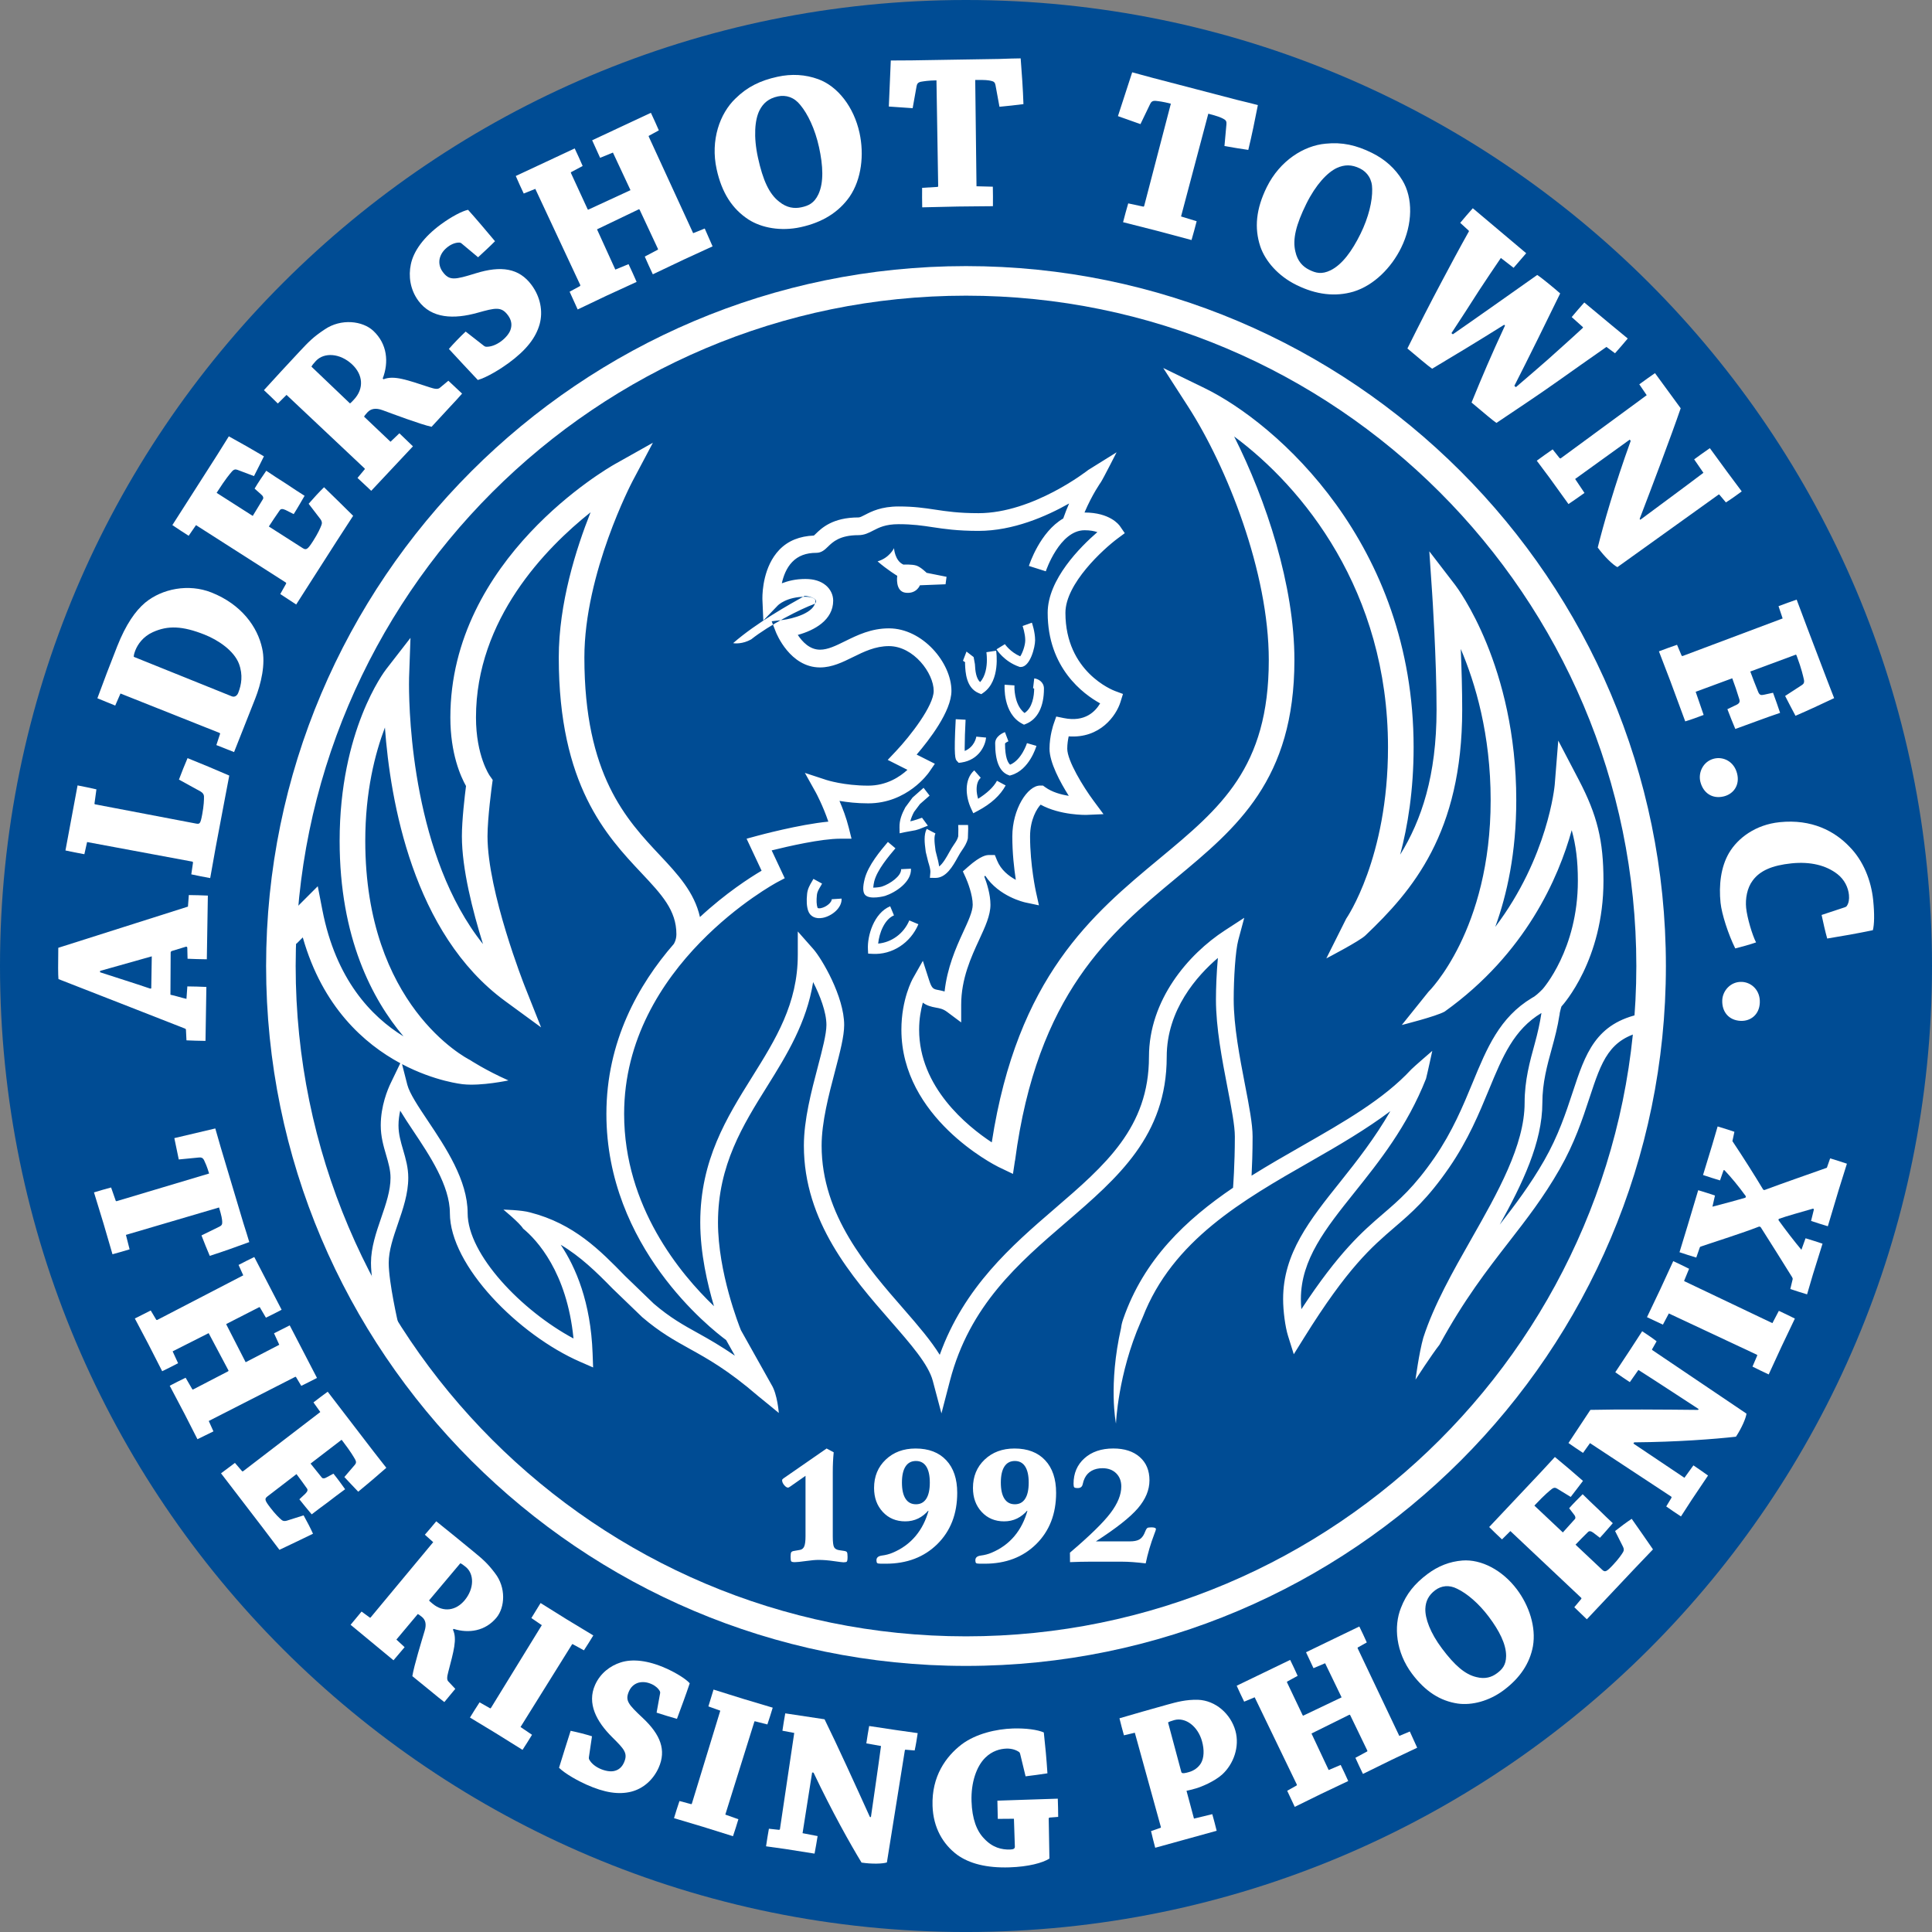 <?xml version="1.0" encoding="utf-8"?>
<!-- Generator: Adobe Illustrator 13.0.0, SVG Export Plug-In . SVG Version: 6.00 Build 14948)  -->
<!DOCTYPE svg PUBLIC "-//W3C//DTD SVG 1.1 Tiny//EN" "http://www.w3.org/Graphics/SVG/1.1/DTD/svg11-tiny.dtd">
<svg version="1.1" baseProfile="tiny" id="Ebene_1" xmlns="http://www.w3.org/2000/svg" xmlns:xlink="http://www.w3.org/1999/xlink"
	 x="0px" y="0px" width="380.3px" height="380.303px" viewBox="0 0 380.3 380.303" xml:space="preserve">
<rect x="0" y="0" width="380.3" height="380.303" fill="#808080" stroke="none"/>
<g>
	<path fill-rule="evenodd" fill="#004C94" d="M380.3,190.15c0,105.019-85.133,190.153-190.15,190.153S0,295.169,0,190.15
		C0,85.134,85.133,0,190.15,0S380.3,85.135,380.3,190.15L380.3,190.15L380.3,190.15z"/>
	<path fill-rule="evenodd" fill="#FFFFFF" d="M190.15,52.38c-75.967,0-137.77,61.803-137.77,137.77
		c0,75.969,61.803,137.772,137.77,137.772s137.77-61.803,137.77-137.772C327.92,114.183,266.117,52.38,190.15,52.38L190.15,52.38
		L190.15,52.38z M190.15,322.103c-72.757,0-131.95-59.192-131.95-131.953c0-72.757,59.193-131.95,131.95-131.95
		c72.758,0,131.95,59.193,131.95,131.95C322.1,262.91,262.908,322.103,190.15,322.103L190.15,322.103L190.15,322.103z"/>
	<path fill-rule="evenodd" fill="#FFFFFF" d="M22.783,236.364c0.023,0.079,0.113,0.094,0.19,0.073l18.189-5.438
		c-0.443-1.484-0.759-2.11-1-2.638c-0.28-0.513-0.588-0.545-0.963-0.52l-4.009,0.391c-0.279-1.36-0.617-2.917-0.873-4.202
		c2.701-0.635,5.401-1.277,8.063-1.902c0.246,0.823,0.661,2.354,1.069,3.723c0.305,1.015,1.856,6.205,2.288,7.649
		c0.362,1.208,1.867,6.244,2.183,7.296c0.494,1.514,0.914,2.918,1.147,3.699c-2.568,0.941-5.176,1.887-7.779,2.709
		c-0.53-1.201-1.103-2.689-1.628-4.02l3.561-1.746c0.406-0.205,0.555-0.423,0.52-0.963c-0.035-0.542-0.097-1.035-0.622-2.793
		l-18.331,5.396l0.724,2.845c-1.093,0.33-2.226,0.667-3.369,0.968c-0.491-1.642-1.164-4.032-1.77-6.063
		c-0.561-1.871-1.288-4.164-1.872-6.116c1.131-0.34,2.263-0.677,3.368-0.965L22.783,236.364L22.783,236.364z"/>
	<path fill-rule="evenodd" fill="#FFFFFF" d="M30.737,259.75c0.037,0.072,0.146,0.106,0.22,0.068l16.925-8.779l-0.923-2.046
		c0.976-0.504,2.097-1.088,3.093-1.557c0.75,1.445,1.857,3.581,2.701,5.209c0.9,1.734,1.933,3.725,2.683,5.172
		c-0.977,0.504-2.098,1.088-3.093,1.558l-1.196-2.042c-0.019-0.039-0.074-0.054-0.219,0.022l-6.311,3.228
		c-0.073,0.035-0.091,0.091-0.071,0.125l3.809,7.435l6.618-3.434l-1.036-2.261c0.977-0.508,2.117-1.053,3.093-1.557
		c0.788,1.519,1.876,3.613,2.832,5.46c0.808,1.553,1.801,3.47,2.533,4.883c-0.94,0.485-2.133,1.105-3.094,1.558l-1.026-1.717
		c-0.038-0.072-0.093-0.091-0.202-0.033L41.09,279.71l0.924,2.046c-0.996,0.472-2.116,1.056-3.148,1.542
		c-0.731-1.409-1.746-3.454-2.534-4.974c-0.974-1.88-2.08-3.922-2.924-5.551c1.013-0.523,2.133-1.106,3.129-1.576l1.309,2.258
		c0.037,0.072,0.092,0.09,0.201,0.034l6.835-3.547c0.072-0.037,0.125-0.109,0.088-0.183l-3.899-7.339l-7.089,3.584l1.073,2.334
		c-1.013,0.527-2.098,1.09-3.13,1.577c-0.75-1.447-1.782-3.526-2.702-5.297c-0.826-1.592-1.893-3.562-2.681-5.081
		c1.013-0.527,2.116-1.054,3.128-1.577L30.737,259.75L30.737,259.75z"/>
	<path fill-rule="evenodd" fill="#FFFFFF" d="M47.629,289.57c0.049,0.063,0.164,0.079,0.228,0.031l15.193-11.656l-1.348-1.891
		c0.937-0.721,1.907-1.464,2.804-2.104c0.918,1.197,2.208,2.88,3.274,4.27c0.769,1,5.207,6.786,5.777,7.529
		c1.018,1.327,1.918,2.435,2.488,3.175c-1.809,1.597-3.673,3.18-5.531,4.706c-0.815-0.862-1.813-1.894-2.728-2.886l2.061-2.403
		c0.24-0.288,0.335-0.563,0.053-1.068c-0.282-0.5-0.873-1.538-2.41-3.542c-0.049-0.064-0.173-0.229-0.249-0.322l-6.108,4.686
		c0.801,0.979,1.496,1.885,2.223,2.764c0.148,0.192,0.524,0.212,0.936-0.054l1.345-0.723c0.826,1.011,1.612,2.103,2.299,3.063
		c-1.06,0.763-2.223,1.652-3.386,2.548c-1.189,0.859-2.353,1.754-3.194,2.397c-0.75-0.913-1.633-1.928-2.427-2.963l1.193-1.122
		c0.436-0.438,0.505-0.75,0.283-1.038c-0.662-0.931-1.325-1.859-2.044-2.8l-5.721,4.394c-0.613,0.469-0.537,0.771,0.579,2.223
		c0.992,1.296,1.742,2.005,2.186,2.383c0.313,0.273,0.63,0.285,1.053,0.167l3.305-1.045c0.682,1.219,1.331,2.469,1.849,3.614
		c-2.173,1.05-4.377,2.126-6.607,3.168c-1.232-1.675-4.654-6.134-8.102-10.629c-1.14-1.485-2.38-3.104-3.396-4.429
		c0.873-0.668,1.867-1.381,2.74-2.051L47.629,289.57L47.629,289.57z"/>
	<path fill-rule="evenodd" fill="#FFFFFF" d="M83.631,302.097c0.786-0.884,1.512-1.763,2.24-2.641
		c2.192,1.761,4.854,3.91,7.302,5.938c1.821,1.503,2.763,2.282,4.25,4.254c2.238,2.855,1.97,6.76,0.307,8.768
		c-2.208,2.667-5.461,3.148-8.443,2.217l-0.13,0.155c0.867,1.83,0.14,4.24-0.921,8.336c-0.277,1.038-0.287,1.563,0.033,1.876
		l1.351,1.437c-0.701,0.848-1.429,1.727-2.156,2.603c-0.621-0.459-1.72-1.369-2.348-1.887c-0.69-0.572-3.384-2.751-3.949-3.217
		c0.327-2.059,1.833-6.946,2.426-8.939c0.397-1.31,0.144-2.156-0.548-2.727c-0.407-0.337-0.684-0.514-0.804-0.562l-4.213,5.027
		l1.617,1.497c-0.727,0.879-1.46,1.702-2.188,2.581c-1.224-1.014-2.918-2.417-4.488-3.713c-1.319-1.094-2.794-2.313-3.956-3.274
		c0.728-0.88,1.429-1.728,2.157-2.603l1.646,1.199c0.032,0.027,0.115-0.007,0.141-0.042l12.317-14.817L83.631,302.097
		L83.631,302.097z M84.448,315.04c0.101,0.136,0.321,0.318,0.728,0.655c2.103,1.74,4.585,1.361,6.299-0.708
		c1.896-2.293,1.886-5.157,0.222-6.532c-0.501-0.417-0.841-0.644-1.083-0.74L84.448,315.04L84.448,315.04z"/>
	<path fill-rule="evenodd" fill="#FFFFFF" d="M104.597,318.5c0.576-0.937,1.237-2.013,1.812-2.953
		c1.458,0.899,3.623,2.278,5.22,3.257c1.736,1.067,3.736,2.249,5.159,3.12c-0.576,0.94-1.237,2.017-1.848,2.931l-2.215-1.218
		c-0.07-0.042-0.112,0.027-0.177,0.131l-10.085,16.182l2.261,1.531c-0.597,0.974-1.236,2.016-1.869,2.967
		c-1.423-0.875-3.449-2.168-5.22-3.255c-1.562-0.963-3.563-2.142-5.124-3.104c0.597-0.969,1.237-2.011,1.89-2.996l2.057,1.166
		c0.069,0.043,0.146-0.004,0.189-0.073l10.001-16.279L104.597,318.5L104.597,318.5z"/>
	<path fill-rule="evenodd" fill="#FFFFFF" d="M115.917,345.924c-0.013,0.13-0.005,0.312,0.073,0.437
		c0.415,0.765,1.207,1.387,2.136,1.804c0.892,0.401,2.07,0.663,2.898,0.409c0.758-0.198,1.393-0.716,1.793-1.607
		c0.834-1.859,0.072-2.647-2.307-5.008c-3.12-3.096-5.002-6.666-3.367-10.311c1.034-2.304,2.98-3.751,5.012-4.402
		c2.303-0.755,5.417-0.429,8.948,1.159c2.118,0.948,3.956,2.129,4.665,2.939c-0.778,2.33-1.664,4.702-2.516,6.998
		c-1.235-0.331-2.677-0.8-4.008-1.219l0.697-3.839c0.012-0.129,0.009-0.22-0.032-0.329c-0.28-0.569-0.886-1.111-1.63-1.445
		c-0.891-0.4-1.698-0.49-2.493-0.313c-0.65,0.156-1.487,0.63-1.955,1.668c-0.833,1.861-0.22,2.58,2.704,5.319
		c3.454,3.247,4.676,6.297,3.108,9.792c-1.051,2.341-3.001,4.103-5.419,4.713c-2.455,0.595-5.188,0.216-8.831-1.417
		c-1.561-0.701-4.079-2.054-5.353-3.296c0.754-2.476,1.528-4.896,2.285-7.279c1.306,0.271,2.872,0.663,4.203,1.079L115.917,345.924
		L115.917,345.924z"/>
	<path fill-rule="evenodd" fill="#FFFFFF" d="M139.441,335.893c0.321-1.056,0.691-2.26,1.013-3.313
		c1.636,0.5,4.078,1.292,5.871,1.837c1.948,0.595,4.181,1.235,5.778,1.726c-0.321,1.052-0.69,2.257-1.051,3.299l-2.452-0.621
		c-0.078-0.023-0.101,0.053-0.137,0.171l-5.691,18.198l2.574,0.913c-0.334,1.092-0.691,2.263-1.063,3.339
		c-1.597-0.489-3.884-1.229-5.871-1.837c-1.754-0.535-3.987-1.177-5.739-1.714c0.333-1.089,0.69-2.258,1.075-3.375l2.283,0.612
		c0.078,0.023,0.141-0.042,0.165-0.122l5.587-18.27L139.441,335.893L139.441,335.893z"/>
	<path fill-rule="evenodd" fill="#FFFFFF" d="M153.339,360.19c0.127-0.02,0.174-0.058,0.186-0.135l2.815-18.939l-2.324-0.436
		c0.169-1.124,0.352-2.334,0.557-3.419c2.255,0.343,5.397,0.816,7.734,1.167c2.4,4.855,6.268,13.351,8.925,19.227l0.202,0.034
		c0.657-4.643,1.369-9.355,1.986-14l-2.888-0.517c0.164-1.087,0.358-2.38,0.557-3.418c1.571,0.236,3.464,0.524,5.237,0.788
		c1.41,0.213,3.108,0.43,4.317,0.611c-0.164,1.088-0.346,2.296-0.598,3.41l-1.79-0.145c-0.081-0.011-0.127,0.023-0.151,0.183
		l-3.525,22.007c-0.866,0.279-2.975,0.333-4.989,0.029c-2.18-3.583-5.851-10.112-9.444-17.698l-0.283-0.041
		c-0.66,4.1-1.243,7.968-1.885,11.951l2.963,0.57c-0.164,1.088-0.392,2.33-0.602,3.453c-1.693-0.258-3.821-0.619-5.755-0.91
		c-1.289-0.192-2.666-0.359-3.793-0.529c0.17-1.13,0.353-2.338,0.563-3.46L153.339,360.19L153.339,360.19z"/>
	<path fill-rule="evenodd" fill="#FFFFFF" d="M200.841,345.372c-0.048-0.205-0.092-0.365-0.219-0.481
		c-0.542-0.391-1.411-0.728-2.509-0.693c-1.264,0.041-2.8,0.458-4.143,1.765c-1.776,1.732-2.853,4.945-2.732,8.613
		c0.115,3.459,1.009,5.835,2.484,7.336c1.649,1.78,3.456,2.209,5.125,2.152c0.694-0.023,0.892-0.189,0.922-0.521l-0.184-5.536
		l-3.178,0.024c-0.036-1.1-0.042-2.487-0.078-3.585c1.793-0.062,4.357-0.143,6.515-0.216c1.711-0.057,3.827-0.125,5.375-0.175
		c0.036,1.1,0.079,2.44,0.077,3.585l-1.706,0.137c-0.082,0.041-0.161,0.087-0.159,0.166l0.139,7.905
		c-1.357,0.859-4.146,1.605-7.852,1.727c-4.56,0.148-7.932-0.758-10.312-2.473c-2.758-2.07-4.699-5.27-4.842-9.626
		c-0.191-5.819,2.615-9.703,5.716-12.091c2.824-2.13,6.828-3.033,10.086-3.145c2.564-0.083,4.9,0.246,6.1,0.78
		c0.29,2.638,0.542,5.319,0.713,8.045c-1.338,0.208-2.88,0.42-4.301,0.591L200.841,345.372L200.841,345.372z"/>
	<path fill-rule="evenodd" fill="#FFFFFF" d="M221.24,341.583c-0.294-1.062-0.629-2.282-0.883-3.35
		c2.815-0.822,6.261-1.816,9.519-2.716c1.769-0.486,3.574-0.986,5.958-0.926c3.462,0.14,6.433,2.784,7.354,6.122
		c0.856,3.104-0.354,6.525-2.615,8.587c-1.558,1.402-4.22,2.475-5.16,2.735c-0.512,0.14-1.572,0.433-1.857,0.47l1.469,5.472
		l3.604-0.871c0.283,1.021,0.609,2.197,0.863,3.269c-1.963,0.542-4.674,1.292-7.07,1.953c-1.688,0.469-3.495,0.965-5.026,1.389
		c-0.292-1.06-0.58-2.25-0.82-3.279l1.812-0.63c0.118-0.03,0.147-0.078,0.114-0.2l-5.119-18.532L221.24,341.583L221.24,341.583z
		 M232.537,348.815c0.107,0.394,0.813,0.196,1.48,0.012c0.983-0.268,1.866-0.896,2.389-1.758c0.597-1.053,0.679-2.596,0.2-4.323
		c-0.803-2.907-3.22-4.773-5.459-4.158c-0.589,0.163-1.087,0.347-1.224,0.467L232.537,348.815L232.537,348.815z"/>
	<path fill-rule="evenodd" fill="#FFFFFF" d="M255.19,351.483c0.074-0.034,0.112-0.145,0.076-0.215l-8.292-17.168l-2.07,0.861
		c-0.48-0.987-1.029-2.129-1.471-3.136c1.469-0.709,3.632-1.755,5.281-2.551c1.765-0.854,3.781-1.826,5.246-2.534
		c0.48,0.992,1.03,2.129,1.471,3.136l-2.075,1.137c-0.034,0.021-0.055,0.072,0.017,0.221l3.045,6.4
		c0.037,0.071,0.092,0.092,0.127,0.074l7.539-3.595l-3.244-6.714l-2.29,0.97c-0.479-0.99-0.991-2.145-1.469-3.134
		c1.54-0.746,3.669-1.774,5.539-2.679c1.578-0.763,3.522-1.701,4.952-2.391c0.461,0.955,1.046,2.163,1.47,3.137l-1.745,0.978
		c-0.074,0.034-0.092,0.092-0.04,0.201l8.185,17.222l2.07-0.869c0.442,1.013,0.991,2.149,1.45,3.191
		c-1.431,0.693-3.502,1.647-5.044,2.391c-1.907,0.924-3.98,1.97-5.629,2.768c-0.497-1.028-1.046-2.164-1.488-3.173l2.295-1.241
		c0.073-0.04,0.092-0.093,0.039-0.202l-3.349-6.934c-0.036-0.071-0.109-0.13-0.183-0.095l-7.447,3.69l3.382,7.187l2.364-1.003
		c0.496,1.026,1.029,2.126,1.486,3.17c-1.466,0.709-3.576,1.685-5.372,2.551c-1.613,0.781-3.615,1.794-5.155,2.534
		c-0.495-1.024-0.99-2.144-1.486-3.17L255.19,351.483L255.19,351.483z"/>
	<path fill-rule="evenodd" fill="#FFFFFF" d="M296.008,332.693c-2.868,2.153-6.281,3.036-9.076,2.638
		c-3.447-0.522-6.355-2.362-8.974-5.847c-3.204-4.271-3.646-9.337-2.198-12.975c1.067-2.784,2.721-4.789,5.229-6.673
		c2.086-1.564,4.365-2.462,6.868-2.66c3.706-0.287,7.879,1.881,10.741,5.692c2.372,3.16,3.809,7.381,3.149,11.187
		c-0.625,3.37-2.546,6.238-5.708,8.614L296.008,332.693L296.008,332.693z M294.679,329.363c1.01-0.758,1.767-1.584,1.79-3.384
		c0.016-2.354-1.379-5.028-3.408-7.73c-2.006-2.671-4.32-4.603-6.229-5.513c-1.573-0.808-3.113-0.617-4.318,0.285
		c-1.336,1.003-1.881,2.178-1.945,3.65c-0.064,1.886,0.955,4.734,3.279,7.828c2.493,3.324,4.539,5.103,6.767,5.621
		c1.71,0.446,3.021,0.022,4.03-0.735L294.679,329.363L294.679,329.363z"/>
	<path fill-rule="evenodd" fill="#FFFFFF" d="M311.252,314.744c0.056-0.06,0.051-0.174-0.007-0.229l-13.937-13.135l-1.651,1.639
		c-0.861-0.812-1.749-1.649-2.522-2.435c1.032-1.098,2.486-2.64,3.688-3.914c0.866-0.92,5.867-6.229,6.51-6.911
		c1.145-1.217,2.092-2.279,2.735-2.963c1.861,1.531,3.725,3.119,5.529,4.706c-0.72,0.944-1.58,2.096-2.414,3.157l-2.698-1.648
		c-0.322-0.193-0.612-0.242-1.063,0.116c-0.45,0.361-1.379,1.107-3.11,2.945c-0.058,0.06-0.197,0.208-0.28,0.299l5.603,5.278
		c0.838-0.947,1.62-1.777,2.372-2.634c0.167-0.179,0.127-0.554-0.2-0.915l-0.929-1.214c0.865-0.978,1.814-1.929,2.655-2.76
		c0.921,0.925,1.988,1.931,3.055,2.938c1.04,1.036,2.107,2.04,2.878,2.767c-0.78,0.886-1.642,1.92-2.537,2.872l-1.297-1
		c-0.501-0.361-0.817-0.379-1.069-0.115c-0.812,0.806-1.625,1.607-2.434,2.469l5.248,4.943c0.563,0.531,0.848,0.406,2.104-0.928
		c1.118-1.187,1.697-2.039,2.001-2.539c0.22-0.353,0.183-0.667-0.005-1.064l-1.56-3.096c1.096-0.869,2.225-1.709,3.271-2.401
		c1.384,1.977,2.8,3.981,4.187,6.013c-1.456,1.484-5.311,5.577-9.195,9.7c-1.283,1.362-2.682,2.845-3.826,4.062
		c-0.803-0.754-1.664-1.622-2.464-2.376L311.252,314.744L311.252,314.744z"/>
	<path fill-rule="evenodd" fill="#FFFFFF" d="M329.018,294.825c0.031-0.125,0.021-0.181-0.048-0.227l-15.991-10.53l-1.372,1.925
		c-0.95-0.629-1.971-1.304-2.866-1.944c1.26-1.901,3.012-4.554,4.315-6.524c5.413-0.132,14.747-0.065,21.197,0.004l0.113-0.17
		c-3.931-2.552-7.905-5.18-11.859-7.696l-1.685,2.399c-0.917-0.607-2.007-1.327-2.864-1.944c0.875-1.323,1.931-2.922,2.92-4.418
		c0.787-1.188,1.698-2.637,2.372-3.657c0.917,0.606,1.938,1.281,2.842,1.979l-0.886,1.563c-0.046,0.065-0.033,0.123,0.102,0.213
		l18.475,12.467c-0.11,0.901-0.949,2.839-2.074,4.54c-4.167,0.466-11.636,1.046-20.03,1.109l-0.157,0.238
		c3.444,2.328,6.704,4.481,10.047,6.741l1.766-2.444c0.917,0.605,1.948,1.338,2.877,2.001c-0.944,1.425-2.17,3.205-3.249,4.835
		c-0.719,1.087-1.449,2.265-2.078,3.216c-0.951-0.628-1.971-1.303-2.9-1.966L329.018,294.825L329.018,294.825z"/>
	<path fill-rule="evenodd" fill="#FFFFFF" d="M327.333,260.743c-0.997-0.467-2.142-1.001-3.135-1.467
		c0.725-1.549,1.85-3.858,2.646-5.555c0.864-1.846,1.814-3.964,2.522-5.479c0.994,0.469,2.138,1.004,3.118,1.507l-0.963,2.338
		c-0.033,0.076,0.041,0.11,0.149,0.163l17.214,8.2l1.271-2.421c1.033,0.483,2.138,1.004,3.153,1.523
		c-0.709,1.512-1.766,3.672-2.646,5.554c-0.778,1.661-1.728,3.777-2.505,5.44c-1.033-0.483-2.14-1.004-3.193-1.542l0.932-2.174
		c0.033-0.073-0.023-0.144-0.098-0.178l-17.3-8.11L327.333,260.743L327.333,260.743z"/>
	<path fill-rule="evenodd" fill="#FFFFFF" d="M352.866,251.831c0.036-0.118-0.01-0.258-0.089-0.41
		c-2.193-3.564-4.071-6.479-6.223-9.902l-0.272-0.084c-3.573,1.382-7.946,2.731-11.51,3.942c-0.051,0.027-0.152,0.084-0.189,0.198
		l-0.684,1.967c-1.091-0.334-2.298-0.702-3.3-1.05c0.439-1.444,1.069-3.509,1.604-5.263c0.723-2.375,1.47-4.959,2.077-6.945
		c1.051,0.319,2.26,0.685,3.3,1.046l-0.498,2.193c2.585-0.659,4.865-1.288,6.501-1.767l0.083-0.271
		c-1.469-2.027-2.839-3.679-4.192-5.111c-0.065-0.064-0.182-0.099-0.23,0.056l-0.67,1.926c-1.092-0.334-2.338-0.712-3.343-1.063
		c0.524-1.715,1.166-3.817,1.795-5.883c0.37-1.209,0.744-2.584,1.078-3.676c1.053,0.321,2.262,0.688,3.302,1.05l-0.392,1.838
		c2.079,3.107,4.375,6.744,6.072,9.564l0.234,0.066c3.51-1.314,8.747-3.126,12.286-4.387l0.646-1.849
		c1.054,0.32,2.221,0.678,3.3,1.049c-0.428,1.404-1.096,3.455-1.595,5.093c-0.713,2.341-1.505,5.081-2.16,7.221
		c-1.091-0.334-2.299-0.7-3.299-1.049l0.536-2.179c0.009-0.167-0.085-0.28-0.187-0.229c-2.431,0.709-5.027,1.407-6.702,2.006
		l-0.07,0.234c1.497,2.073,3.085,4.134,4.52,5.85l0.817-2.265c1.053,0.322,2.26,0.689,3.34,1.062
		c-0.511,1.678-1.229,3.887-1.881,6.026c-0.379,1.247-0.792,2.741-1.16,3.949c-1.091-0.333-2.222-0.678-3.3-1.049L352.866,251.831
		L352.866,251.831z"/>
	<path fill-rule="evenodd" fill="#FFFFFF" d="M36.604,202.729c0.002-0.139-0.086-0.229-0.219-0.273
		c-7.183-2.838-17.649-6.893-24.877-9.73c-0.077-0.807-0.088-2.859-0.034-6.159c7.536-2.421,18.256-5.773,25.524-8.109l0.17-2.273
		c1.204,0.019,2.499,0.04,3.748,0.104c-0.025,1.472-0.06,3.658-0.088,5.355c-0.037,2.32-0.083,5.129-0.116,7.183
		c-1.293-0.023-2.543-0.042-3.792-0.106l-0.053-2.188c-0.043-0.135-0.131-0.226-0.265-0.184c-0.672,0.212-2.108,0.636-2.78,0.849
		c-0.18,0.085-0.226,0.174-0.228,0.308l-0.045,8.299c0.979,0.194,2.22,0.614,3.154,0.813l0.174-2.452
		c1.204,0.019,2.498,0.038,3.746,0.104c-0.028,1.782-0.065,4.061-0.101,6.247c-0.025,1.516-0.049,3.03-0.071,4.373
		c-1.294-0.023-2.542-0.042-3.746-0.106L36.604,202.729L36.604,202.729z M19.696,191.384c3.285,1.079,6.793,2.163,9.81,3.194
		c0.178,0.049,0.268,0.004,0.27-0.083l0.101-6.247c-2.959,0.843-6.635,1.855-10.177,2.869L19.696,191.384L19.696,191.384z"/>
	<path fill-rule="evenodd" fill="#FFFFFF" d="M16.606,168.146c-1.229-0.228-2.544-0.474-3.722-0.738
		c0.336-1.798,0.776-4.168,1.16-6.229c0.367-1.974,0.825-4.431,1.224-6.578c1.141,0.211,2.536,0.516,3.712,0.779l-0.382,2.788
		c-0.009,0.044,0.02,0.141,0.107,0.156l19.769,3.768c0.833,0.156,0.964,0.18,1.332-1.794c0.327-1.754,0.363-2.929,0.346-3.566
		c-0.022-0.366-0.237-0.679-0.687-0.944l-4.241-2.332c0.541-1.444,1.134-2.921,1.694-4.223c2.745,1.099,5.482,2.245,8.211,3.433
		c-0.4,2.148-1.545,8.064-2.671,14.116c-0.375,2.02-0.747,4.265-1.082,6.063c-1.229-0.228-2.545-0.474-3.721-0.737l0.329-2.255
		c0.024-0.13-0.047-0.235-0.135-0.252l-20.705-3.851L16.606,168.146L16.606,168.146z"/>
	<path fill-rule="evenodd" fill="#FFFFFF" d="M43.318,144.456c0.033-0.083-0.034-0.157-0.117-0.191l-19.485-7.753l-1.035,2.372
		c-1.204-0.475-2.349-0.975-3.511-1.436c1.131-3.103,2.535-6.771,3.896-10.213c1.707-4.316,3.578-6.984,5.518-8.615
		c3.346-2.756,8.545-3.77,13.026-1.998c5.892,2.33,9.083,6.759,9.995,11.007c0.708,3.062-0.213,6.968-1.378,9.915
		c-0.542,1.37-1.362,3.444-1.92,4.854c-0.738,1.867-1.575,3.983-2.232,5.643c-1.12-0.443-2.365-0.937-3.485-1.378L43.318,144.456
		L43.318,144.456z M45.618,137.063c0.539,0.215,1.035-0.069,1.281-0.691c0.623-1.578,0.956-3.509,0.144-5.703
		c-0.988-2.597-4.095-4.689-6.792-5.755c-4.316-1.707-7.191-1.838-10.176-0.476c-1.928,0.87-2.974,2.423-3.417,3.543
		c-0.213,0.54-0.336,0.972-0.326,1.311L45.618,137.063L45.618,137.063z"/>
	<path fill-rule="evenodd" fill="#FFFFFF" d="M56.308,114.907c0.048-0.076,0.021-0.199-0.054-0.246l-17.671-11.293l-1.445,2.095
		c-1.09-0.697-2.218-1.418-3.209-2.104c0.89-1.392,2.139-3.346,3.173-4.962c0.744-1.167,5.044-7.896,5.598-8.761
		c0.985-1.542,1.789-2.881,2.341-3.747c2.315,1.267,4.643,2.597,6.909,3.938c-0.584,1.164-1.275,2.575-1.955,3.888l-3.242-1.224
		c-0.387-0.142-0.709-0.134-1.12,0.343c-0.413,0.478-1.259,1.473-2.75,3.805c-0.048,0.073-0.168,0.263-0.24,0.375l7.106,4.541
		c0.707-1.189,1.38-2.241,2.015-3.319c0.145-0.226,0.025-0.619-0.402-0.945l-1.247-1.114c0.731-1.228,1.561-2.444,2.296-3.511
		c1.177,0.808,2.532,1.673,3.886,2.537c1.329,0.904,2.684,1.768,3.66,2.393c-0.659,1.114-1.376,2.402-2.146,3.605l-1.601-0.811
		c-0.611-0.284-0.957-0.241-1.174,0.099c-0.71,1.029-1.42,2.057-2.118,3.147l6.655,4.253c0.715,0.456,0.996,0.265,2.077-1.427
		c0.961-1.504,1.412-2.54,1.635-3.137c0.165-0.425,0.06-0.758-0.221-1.148l-2.311-3.013c1.005-1.158,2.047-2.292,3.032-3.253
		c1.893,1.846,3.822,3.715,5.728,5.622c-1.263,1.892-4.579,7.081-7.919,12.308c-1.105,1.728-2.307,3.61-3.292,5.15
		c-1.015-0.648-2.12-1.406-3.135-2.056L56.308,114.907L56.308,114.907z"/>
	<path fill-rule="evenodd" fill="#FFFFFF" d="M54.689,79.428c-0.914-0.919-1.825-1.773-2.736-2.628
		c2.073-2.275,4.605-5.039,6.987-7.578c1.771-1.887,2.687-2.865,4.943-4.358c3.274-2.25,7.522-1.692,9.604,0.262
		c2.766,2.595,3.071,6.184,1.847,9.38l0.163,0.151c2.057-0.822,4.645,0.136,9.046,1.574c1.117,0.375,1.687,0.419,2.056,0.091
		l1.661-1.377c0.878,0.824,1.79,1.678,2.701,2.533c-0.547,0.648-1.616,1.789-2.226,2.438c-0.671,0.716-3.234,3.513-3.783,4.098
		c-2.226-0.496-7.466-2.474-9.606-3.258c-1.406-0.523-2.345-0.305-3.018,0.411c-0.396,0.424-0.609,0.714-0.667,0.843l5.209,4.946
		l1.746-1.666c0.911,0.855,1.76,1.711,2.671,2.568c-1.191,1.267-2.839,3.025-4.366,4.652c-1.281,1.366-2.717,2.897-3.846,4.1
		c-0.911-0.854-1.79-1.678-2.702-2.533l1.43-1.718c0.03-0.032-0.005-0.127-0.037-0.157L56.403,77.732L54.689,79.428L54.689,79.428z
		 M68.895,79.415c0.154-0.099,0.368-0.328,0.765-0.75c2.045-2.182,1.8-4.918-0.349-6.935c-2.375-2.228-5.506-2.412-7.124-0.688
		c-0.489,0.521-0.762,0.877-0.879,1.133L68.895,79.415L68.895,79.415z"/>
	<path fill-rule="evenodd" fill="#FFFFFF" d="M95.28,68.092c0.114,0.081,0.293,0.172,0.453,0.165
		c0.955,0.019,1.977-0.398,2.877-1.058c0.864-0.632,1.75-1.612,1.956-2.539c0.224-0.828,0.073-1.712-0.561-2.576
		c-1.318-1.8-2.481-1.5-6.018-0.514c-4.637,1.296-9.053,1.158-11.637-2.37c-1.635-2.232-1.963-4.867-1.483-7.155
		c0.53-2.602,2.524-5.39,5.943-7.895c2.052-1.504,4.17-2.612,5.324-2.851c1.799,2.002,3.578,4.129,5.304,6.182
		c-0.983,0.998-2.21,2.118-3.329,3.159l-3.281-2.742c-0.114-0.082-0.203-0.127-0.327-0.146c-0.697-0.044-1.538,0.242-2.258,0.77
		c-0.864,0.632-1.39,1.351-1.648,2.203c-0.204,0.703-0.207,1.756,0.531,2.764c1.319,1.8,2.338,1.606,6.529,0.306
		c4.961-1.533,8.525-1.048,11.005,2.336c1.662,2.267,2.282,5.077,1.557,7.71c-0.762,2.66-2.6,5.059-6.127,7.643
		c-1.512,1.106-4.163,2.773-6.035,3.315c-1.949-2.058-3.836-4.104-5.697-6.115c0.967-1.095,2.186-2.376,3.304-3.416L95.28,68.092
		L95.28,68.092z"/>
	<path fill-rule="evenodd" fill="#FFFFFF" d="M114.131,56.332c0.08-0.038,0.124-0.155,0.086-0.237l-8.845-18.915l-2.28,0.917
		c-0.511-1.091-1.096-2.343-1.566-3.454c1.616-0.756,4.001-1.872,5.82-2.723c1.94-0.908,4.163-1.945,5.78-2.701
		c0.51,1.091,1.096,2.344,1.566,3.453l-2.288,1.218c-0.041,0.019-0.061,0.078,0.013,0.239l3.25,7.052
		c0.037,0.081,0.096,0.103,0.137,0.083l8.304-3.833l-3.459-7.398l-2.522,1.032c-0.51-1.091-1.056-2.362-1.566-3.453
		c1.697-0.794,4.042-1.891,6.103-2.855c1.738-0.813,3.881-1.815,5.457-2.553c0.491,1.052,1.115,2.385,1.566,3.456l-1.924,1.048
		c-0.081,0.036-0.102,0.097-0.045,0.218l8.724,18.972l2.28-0.917c0.47,1.11,1.055,2.363,1.543,3.513
		c-1.576,0.737-3.858,1.757-5.556,2.55c-2.102,0.983-4.386,2.101-6.205,2.95c-0.529-1.131-1.116-2.383-1.586-3.493l2.53-1.332
		c0.082-0.038,0.103-0.096,0.046-0.218l-3.572-7.639c-0.038-0.082-0.116-0.144-0.196-0.106l-8.208,3.937l3.604,7.919l2.603-1.068
		c0.529,1.13,1.097,2.343,1.586,3.495c-1.617,0.755-3.94,1.792-5.921,2.718c-1.778,0.832-3.982,1.912-5.68,2.706
		c-0.529-1.131-1.056-2.362-1.586-3.495L114.131,56.332L114.131,56.332z"/>
	<path fill-rule="evenodd" fill="#FFFFFF" d="M157.578,44.721c-3.837,0.837-7.64,0.159-10.242-1.51
		c-3.194-2.087-5.255-5.246-6.273-9.912c-1.246-5.711,0.622-10.958,3.722-13.92c2.331-2.291,4.891-3.533,8.247-4.266
		c2.791-0.609,5.472-0.463,8.052,0.481c3.823,1.404,6.993,5.459,8.106,10.562c0.923,4.228,0.43,9.084-1.959,12.576
		c-2.161,3.074-5.381,5.056-9.61,5.979L157.578,44.721L157.578,44.721z M157.771,40.797c1.352-0.295,2.48-0.771,3.325-2.554
		c1.088-2.338,0.917-5.635,0.127-9.253c-0.781-3.575-2.207-6.551-3.691-8.328c-1.199-1.52-2.818-2.033-4.431-1.683
		c-1.788,0.39-2.866,1.311-3.602,2.751c-0.921,1.845-1.205,5.149-0.301,9.291c0.97,4.446,2.199,7.147,4.177,8.679
		c1.501,1.226,3.001,1.4,4.352,1.106L157.771,40.797L157.771,40.797z"/>
	<path fill-rule="evenodd" fill="#FFFFFF" d="M184.543,36.793c0.089-0.002,0.133-0.093,0.131-0.182l-0.338-20.791
		c-1.695,0.028-2.452,0.175-3.075,0.274c-0.622,0.144-0.751,0.459-0.834,0.86l-0.777,4.342c-1.519-0.109-3.261-0.214-4.691-0.325
		c0.129-3.037,0.258-6.074,0.388-9.065c0.937-0.015,2.678,0.002,4.239-0.024c1.161-0.02,7.093-0.115,8.745-0.143
		c1.382-0.022,7.137-0.115,8.342-0.134c1.74-0.075,3.347-0.101,4.238-0.114c0.227,2.986,0.454,6.017,0.547,9.005
		c-1.425,0.201-3.162,0.364-4.72,0.522l-0.785-4.27c-0.099-0.491-0.279-0.71-0.86-0.834c-0.584-0.124-1.12-0.205-3.128-0.173
		l0.252,20.927l3.215,0.082c0.02,1.248,0.043,2.543,0.018,3.837c-1.873,0.03-4.595,0.03-6.916,0.068
		c-2.141,0.036-4.772,0.123-7.003,0.159c-0.021-1.294-0.043-2.588-0.018-3.839L184.543,36.793L184.543,36.793z"/>
	<path fill-rule="evenodd" fill="#FFFFFF" d="M225.051,40.672c0.085,0.021,0.152-0.053,0.174-0.14l5.248-20.121
		c-1.64-0.428-2.41-0.489-3.037-0.56c-0.636-0.029-0.845,0.24-1.031,0.605l-1.913,3.975c-1.436-0.513-3.085-1.082-4.433-1.57
		c0.938-2.891,1.876-5.782,2.805-8.63c0.906,0.237,2.578,0.719,4.091,1.113c1.121,0.293,6.861,1.791,8.461,2.207
		c1.338,0.349,6.909,1.802,8.073,2.107c1.695,0.396,3.25,0.801,4.113,1.027c-0.582,2.937-1.175,5.919-1.886,8.823
		c-1.427-0.19-3.144-0.499-4.69-0.764l0.392-4.325c0.037-0.497-0.079-0.758-0.607-1.033c-0.526-0.277-1.022-0.499-2.965-1.004
		l-5.365,20.226l3.072,0.94c-0.315,1.208-0.641,2.461-1.011,3.702c-1.814-0.472-4.438-1.203-6.683-1.789
		c-2.071-0.54-4.63-1.161-6.79-1.724c0.327-1.252,0.653-2.505,1.013-3.702L225.051,40.672L225.051,40.672z"/>
	<path fill-rule="evenodd" fill="#FFFFFF" d="M255.14,56.068c-3.52-1.737-6.069-4.636-7.063-7.564
		c-1.196-3.626-0.838-7.379,1.273-11.661c2.589-5.242,7.32-8.181,11.589-8.561c3.25-0.338,6.028,0.285,9.109,1.807
		c2.561,1.264,4.565,3.049,5.996,5.396c2.113,3.48,2.061,8.629-0.25,13.311c-1.914,3.882-5.327,7.372-9.372,8.611
		c-3.605,1.058-7.36,0.599-11.242-1.316L255.14,56.068L255.14,56.068z M257.74,53.123c1.238,0.612,2.419,0.944,4.189,0.078
		c2.309-1.15,4.231-3.834,5.869-7.156c1.618-3.281,2.359-6.498,2.307-8.813c0.012-1.935-0.935-3.346-2.417-4.077
		c-1.641-0.81-3.056-0.762-4.528-0.097c-1.87,0.87-4.153,3.276-6.029,7.076c-2.013,4.083-2.737,6.961-2.144,9.392
		c0.409,1.892,1.471,2.964,2.712,3.576L257.74,53.123L257.74,53.123z"/>
	<path fill-rule="evenodd" fill="#FFFFFF" d="M316.214,68.29c-3.499,2.421-6.481,4.576-9.468,6.667
		c-3.791,2.7-8.14,5.572-12.183,8.293c-0.603-0.393-2.479-1.975-4.9-4.015c2.147-5.25,3.859-9.291,6.59-15.162l-0.17-0.143
		c-4.96,3.115-9.958,6.139-14.177,8.651c-0.706-0.478-2.925-2.347-4.869-3.986c2.351-4.729,4.413-8.769,6.705-13.08
		c1.691-3.185,3.494-6.568,5.36-9.896c0.089-0.102,0.049-0.192-0.055-0.278l-1.614-1.478c0.807-0.955,1.667-1.979,2.479-2.872
		c1.227,1.036,2.934,2.473,4.298,3.622c2.049,1.726,4.367,3.682,6.21,5.234c-0.775,0.921-1.701,1.95-2.478,2.871l-2.508-1.939
		c-1.325,1.917-3.008,4.467-4.3,6.416c-1.786,2.811-3.549,5.528-5.426,8.379l0.273,0.231c3.051-2.097,13.563-9.518,16.608-11.678
		c0.665,0.387,3.424,2.652,4.521,3.634c-1.722,3.567-6.821,13.916-9.023,18.188l0.307,0.259c2.333-2.004,4.635-3.974,6.225-5.377
		c1.733-1.572,4.679-4.167,6.879-6.223c0.119-0.074,0.144-0.171,0.042-0.257l-2.163-1.937c0.806-0.956,1.698-2.014,2.479-2.871
		c1.64,1.379,3.543,2.926,5.352,4.451c1.023,0.862,2.248,1.834,3.203,2.64c-0.778,0.92-1.696,2.014-2.507,2.906L316.214,68.29
		L316.214,68.29z"/>
	<path fill-rule="evenodd" fill="#FFFFFF" d="M306.988,90.167c0.114,0.082,0.178,0.093,0.249,0.04l16.903-12.414l-1.455-2.141
		c1.011-0.737,2.091-1.526,3.087-2.203c1.478,2.018,3.53,4.827,5.059,6.917c-1.925,5.608-5.551,15.167-8.077,21.766l0.13,0.18
		c4.117-3.063,8.333-6.146,12.423-9.245l-1.823-2.646c0.972-0.71,2.125-1.554,3.088-2.202c1.026,1.404,2.263,3.098,3.424,4.684
		c0.92,1.26,2.062,2.747,2.852,3.827c-0.972,0.712-2.054,1.5-3.115,2.167l-1.267-1.506c-0.05-0.072-0.113-0.082-0.257,0.022
		l-19.836,14.224c-0.887-0.456-2.554-2.057-3.871-3.859c1.106-4.458,3.355-12.346,6.488-20.991l-0.187-0.252
		c-3.699,2.651-7.158,5.178-10.75,7.749l1.84,2.745c-0.973,0.71-2.116,1.491-3.15,2.192c-1.107-1.513-2.466-3.447-3.729-5.177
		c-0.843-1.152-1.773-2.352-2.512-3.359c1.009-0.737,2.09-1.526,3.124-2.229L306.988,90.167L306.988,90.167z"/>
	<path fill-rule="evenodd" fill="#FFFFFF" d="M350.09,119.321c1.171-0.437,2.424-0.909,3.568-1.29
		c0.58,1.544,1.396,3.717,2.069,5.513c0.471,1.252,3.353,8.798,3.715,9.759c0.641,1.714,1.232,3.158,1.595,4.119
		c-2.512,1.182-5.023,2.364-7.609,3.476c-0.621-1.148-1.337-2.546-2.038-3.904l3.294-2.143c0.346-0.226,0.533-0.485,0.397-1.103
		c-0.152-0.657-0.446-2.072-1.387-4.579c-0.046-0.125-0.093-0.25-0.167-0.318l-8.995,3.332c0.517,1.378,0.986,2.632,1.515,3.911
		c0.283,0.752,0.58,0.782,1.154,0.663l1.807-0.394c0.502,1.337,0.948,2.648,1.39,3.957c-1.433,0.493-2.993,1.031-4.498,1.596
		c-1.545,0.581-3.065,1.105-4.317,1.574c-0.513-1.237-1.042-2.516-1.559-3.895l1.857-0.889c0.554-0.303,0.684-0.591,0.417-1.299
		c-0.386-1.285-0.815-2.554-1.318-3.892l-7.199,2.658l1.569,4.558c-1.17,0.44-2.425,0.91-3.623,1.266
		c-0.85-2.256-1.983-5.405-2.971-8.037c-0.739-1.962-1.565-4.035-2.208-5.748c1.169-0.439,2.424-0.909,3.566-1.292l0.886,2.101
		c0.03,0.083,0.145,0.135,0.229,0.103l19.672-7.389L350.09,119.321L350.09,119.321z"/>
	<path fill-rule="evenodd" fill="#FFFFFF" d="M341.94,152.29c0.562,2.251-0.704,3.994-2.607,4.471
		c-2.25,0.565-4.07-0.636-4.632-2.887c-0.446-1.775,0.517-3.994,2.68-4.536c1.863-0.466,3.962,0.573,4.547,2.91L341.94,152.29
		L341.94,152.29z"/>
	<path fill-rule="evenodd" fill="#FFFFFF" d="M350.329,161.838c6.303-0.646,10.81,1.765,13.726,4.83
		c2.701,2.729,4.268,6.605,4.666,10.511c0.282,2.751,0.227,4.82-0.063,5.926c-2.988,0.622-5.984,1.152-8.985,1.639
		c-0.42-1.481-0.76-3.061-1.103-4.641l4.512-1.493c0.218-0.068,0.43-0.18,0.502-0.366c0.31-0.481,0.459-1.214,0.368-2.101
		c-0.146-1.421-0.845-2.965-2.258-4.075c-2.242-1.743-5.324-2.504-9.053-2.122c-3.817,0.392-6.223,1.446-7.638,3.384
		c-1.107,1.459-1.469,3.605-1.288,5.38c0.204,1.997,1.226,5.393,1.953,6.798c-1.299,0.447-2.87,0.877-4.095,1.182
		c-1.357-2.732-2.662-6.726-2.896-8.988c-0.353-3.463,0.046-7.002,1.647-9.768c1.755-3.005,5.299-5.612,9.962-6.089L350.329,161.838
		L350.329,161.838z"/>
	<path fill-rule="evenodd" fill="#FFFFFF" d="M346.404,197.412c-0.105,2.317-1.816,3.627-3.779,3.539
		c-2.316-0.106-3.714-1.777-3.609-4.092c0.08-1.83,1.639-3.679,3.867-3.581c1.915,0.088,3.63,1.682,3.522,4.093L346.404,197.412
		L346.404,197.412z"/>
	<path fill-rule="evenodd" fill="#FFFFFF" d="M196.083,128.087c0.039,0.239,0.867,5.904-2.489,8.253l-0.433,0.303l-0.492-0.199
		c-2.498-1.023-2.634-4.134-2.7-5.628c0,0-0.01-0.155-0.01-0.288c0-0.089,0.007-0.157,0.023-0.17
		c-0.052-0.034-0.428-0.29-0.428-0.29l0.693-1.812l1.405,1.083l0.254,1.391c0.061,1.371,0.238,2.8,1.021,3.537
		c1.069-1.157,1.334-3.019,1.334-4.357c0-0.879-0.093-1.512-0.094-1.529L196.083,128.087L196.083,128.087z M201.292,123.222
		c0.003,0.015,0.521,1.493,0.521,2.808c0,1.05-0.58,2.601-0.992,3.167c-1.974-0.858-3.006-2.383-3.013-2.4l-1.654,1.016
		c0.06,0.096,1.491,2.396,4.454,3.427l0.154,0.053h0.165c1.855,0,2.826-3.911,2.826-5.263c0-1.656-0.609-3.385-0.635-3.46
		L201.292,123.222L201.292,123.222z M203.354,135.463l0.214,0.085c-0.01,1.427-0.326,3.772-1.889,4.806
		c-1.763-1.358-1.997-4.118-1.997-5.096c0-0.21,0.008-0.335,0.008-0.343l-1.937-0.132c-0.014,0.229-0.348,5.638,3.411,7.652
		l0.404,0.215l0.422-0.171c2.26-0.925,3.505-3.386,3.505-6.933c0-1.32-1.143-1.925-1.91-2.01L203.354,135.463L203.354,135.463z
		 M188.365,149.791l0.349,0.368l0.532-0.063c3.533-0.535,4.725-3.446,4.86-4.908l-1.93-0.188c-0.027,0.24-0.388,2.033-2.277,2.823
		c-0.004-0.184-0.009-0.344-0.009-0.567c0-1.442,0.073-3.639,0.178-5.583l-1.939-0.104
		C187.727,149.117,188.051,149.458,188.365,149.791L188.365,149.791L188.365,149.791z M195.891,146.309
		c-0.004,3.495,0.856,5.579,2.557,6.238l0.306,0.12l0.315-0.091c3.545-1.027,4.893-5.564,4.947-5.756l-1.863-0.54
		c-0.011,0.036-1.049,3.299-3.316,4.244c-0.438-0.388-1.005-1.4-1.005-4.147c0-0.007,0-0.013,0-0.019
		c0.045-0.098,0.388-0.328,0.667-0.436l-0.685-1.815C197.492,144.228,195.89,144.899,195.891,146.309L195.891,146.309
		L195.891,146.309z M191.152,159.16l0.434,0.924l0.9-0.48c2.586-1.373,4.426-3.053,5.47-4.995l-1.709-0.919
		c-0.705,1.309-2.046,2.495-3.713,3.546c-0.169-0.6-0.294-1.233-0.294-1.862c0-0.907,0.223-1.754,0.813-2.275l-1.28-1.455
		C189.76,153.417,190.04,156.782,191.152,159.16L191.152,159.16L191.152,159.16z M179.634,156.988
		c-0.021,0.025-1.43,1.935-1.43,1.935c-0.708,1.328-1.174,2.512-1.144,3.969l0.023,1.14l0.867-0.193l2.265-0.417
		c0.085-0.03,0.711-0.212,0.711-0.212l1.717-0.682l-1.152-1.562l-1.068,0.367l-0.773,0.229c-0.031,0.012-0.232,0.058-0.464,0.109
		c0.153-0.589,0.378-1.177,0.73-1.836l1.166-1.556c0.022-0.024,1.9-1.665,1.9-1.665l-1.184-1.536L179.634,156.988L179.634,156.988z
		 M188.615,162.396l0.03,0.812l-0.023,1.408c-0.123,0.576-0.457,1.068-0.846,1.638l-0.434,0.66l-0.509,0.886
		c-0.481,0.868-1.209,2.172-1.964,2.759c-0.101-0.5-0.157-1.008-0.309-1.497l-0.398-1.568l-0.058-0.459
		c-0.07-0.534-0.16-1.224-0.16-1.836c0-0.454,0.05-0.866,0.194-1.137l-1.717-0.907c-0.625,1.184-0.403,2.887-0.241,4.13l0.055,0.438
		l0.473,1.917c0.234,0.752,0.477,1.533,0.426,2.114l-0.091,1.037l1.038,0.019c2.166,0.041,3.485-2.331,4.448-4.068l0.464-0.809
		l0.388-0.589c0.439-0.644,0.936-1.377,1.139-2.323c0-0.003,0.062-1.92,0.062-1.92l-0.026-0.705H188.615L188.615,162.396z
		 M170.216,172.98c-0.411,1.591-0.389,2.656,0.064,3.162c0.928,1.04,3.896,0.226,3.926,0.216c2.045-0.67,5.242-2.722,5.111-5.363
		l-1.938,0.096c0.066,1.331-2.157,2.891-3.779,3.424c-0.31,0.102-1.167,0.212-1.709,0.21c0.03-0.377,0.108-0.892,0.202-1.258
		c0.583-2.251,2.827-4.901,4.167-6.485l-1.481-1.254C173.332,167.438,170.909,170.301,170.216,172.98L170.216,172.98z
		 M170.844,186.844l0.045,0.871l0.87,0.046c3.836,0.216,7.462-2.128,9.02-5.833l-1.789-0.752c-1.101,2.62-3.496,4.32-6.13,4.564
		c0.206-2.109,1.271-4.793,3.111-5.554l-0.742-1.793C172.007,179.727,170.708,184.224,170.844,186.844L170.844,186.844
		L170.844,186.844z M159.822,173.516c-0.414,0.701-0.843,1.429-0.949,2.416c-0.149,1.4-0.081,2.493,0.206,3.345
		c0.381,1.134,1.488,1.666,2.887,1.389c1.838-0.364,3.805-2.006,3.69-3.785l-1.936,0.127c0.036,0.563-1.011,1.533-2.13,1.754
		c-0.14,0.029-0.603,0.103-0.673-0.104c-0.194-0.572-0.23-1.421-0.115-2.52c0.061-0.568,0.339-1.04,0.692-1.637l0.325-0.566
		l-1.699-0.934L159.822,173.516L159.822,173.516z M172.745,110.502c1.917,1.667,3.873,2.844,3.873,2.844s-0.492,3.088,1.666,3.332
		c2.156,0.245,2.793-1.47,2.793-1.47l5.048-0.197l0.196-1.47l-3.921-0.784c0,0-1.127-1.125-2.008-1.421
		c-0.883-0.294-2.549-0.195-2.549-0.195c-1.715-0.735-1.863-3.236-1.863-3.236C175.98,107.905,175.097,109.816,172.745,110.502
		L172.745,110.502L172.745,110.502z M147.864,125.857c3.57-2.834,9.647-5.971,12.519-7.001c1.031-1.03-1.325-1.559-1.987-1.559
		c-2.894,1.623-9.443,5.25-14.08,9.298C144.625,126.668,146.178,126.809,147.864,125.857L147.864,125.857L147.864,125.857z
		 M323.879,202.952c-7.14,1.438-8.597,5.865-11.014,13.197c-1.366,4.145-2.914,8.848-5.873,14.019
		c-3.159,5.519-6.479,9.795-9.994,14.323c-4.32,5.571-8.789,11.33-13.633,20.197c-1.49,1.882-4.733,6.884-4.733,6.884
		s0.698-5.304,1.538-8.26c2.092-6.474,5.839-13.065,9.462-19.442c5.153-9.068,10.479-18.446,10.479-26.786
		c0-4.417,1.017-8.106,2.002-11.673c0.563-2.05,1.01-4.032,1.311-6.013c-5.443,3.266-7.646,8.565-10.325,15.061
		c-1.923,4.661-4.103,9.943-7.855,15.393c-4.262,6.179-7.403,8.878-10.729,11.732c-4.528,3.894-9.213,7.913-17.831,21.758
		l-2.012,3.232l-1.136-3.634c-0.548-1.753-0.962-4.861-0.962-7.233c0.001-9.01,5.238-15.561,11.305-23.147
		c3.246-4.062,6.756-8.553,9.801-13.836c-4.695,3.529-10.037,6.664-15.65,9.868c-13.433,7.674-27.211,15.544-33.105,30.73
		c-0.02,0.049-0.04,0.095-0.061,0.143c-0.104,0.258-0.212,0.508-0.323,0.743c-4.499,10.295-4.866,20.011-4.866,20.011
		s-1.548-7.578,1.008-18.847c0.051-0.47,0.171-1.024,0.399-1.683c4.063-11.802,12.396-19.623,21.659-25.905h-0.023
		c0.004-0.046,0.355-4.533,0.355-10.061c0-2.138-0.663-5.577-1.435-9.563c-1.071-5.547-2.285-11.837-2.285-17.433
		c0-2.185,0.123-5.356,0.381-8.164c-4.07,3.48-10.072,10.171-10.072,19.473c0,15.512-9.622,23.791-19.81,32.56
		c-9.338,8.031-18.993,16.338-22.861,31.195l-1.673,6.425l-1.704-6.415c-0.861-3.238-4.297-7.172-8.275-11.729
		c-7.618-8.723-17.099-19.582-17.099-34.552c0-5.094,1.466-10.67,2.76-15.588c0.863-3.287,1.678-6.387,1.678-8.171
		c0-2.551-1.278-5.819-2.616-8.448c-1.277,7.979-5.184,14.337-9.029,20.495c-4.769,7.634-9.7,15.529-9.7,26.825
		c0,9.849,4.168,20.352,4.513,21.203l6.025,10.746c1.161,1.854,1.434,5.551,1.434,5.551s-3.09-2.553-4.078-3.338
		c-5.917-5.104-9.924-7.326-13.459-9.286c-3.017-1.676-5.866-3.256-9.352-6.24l-5.873-5.661c-3.156-3.236-6.283-6.272-10.17-8.59
		c2.979,4.462,5.915,11.313,6.279,21.382l0.1,2.772l-2.543-1.109c-12.108-5.278-25.65-18.918-25.65-29.271
		c0-5.397-4.011-11.396-7.233-16.217c-0.942-1.409-1.807-2.716-2.55-3.951c-0.186,0.897-0.333,1.854-0.333,2.895
		c0,1.709,0.446,3.238,0.919,4.856c0.494,1.694,1.005,3.449,1.005,5.453c0,3.126-1.035,6.138-2.036,9.052
		c-0.932,2.713-1.812,5.275-1.812,7.714c0,3.877,1.859,11.896,1.878,11.975l-3.4,0.792c-0.081-0.34-1.97-8.487-1.97-12.767
		c0-3.022,1.018-5.981,2.001-8.846c0.95-2.767,1.847-5.377,1.847-7.92c0-1.504-0.42-2.948-0.866-4.471
		c-0.521-1.784-1.059-3.63-1.059-5.839c0-3.839,1.372-7.098,1.961-8.317l1.887-3.914c-7.082-3.813-15.304-11.053-19.195-24.766
		c-0.51,0.512-1.264,1.264-1.264,1.264l-3.351-3.77l7.563-7.567l0.903,4.659c2.651,13.686,9.621,20.988,15.969,24.891
		c-6.13-7.268-12.567-19.393-12.567-38.484c0-21.727,8.782-33.301,9.156-33.782l4.79-6.176l-0.276,7.811
		c-0.002,0.044-0.015,0.51-0.015,1.33c0,6.351,0.85,33.949,14.563,51.134c-2.021-6.483-4.153-14.796-4.153-21.225
		c0-3.186,0.564-7.947,0.812-9.887c-1.035-1.832-3.083-6.347-3.083-13.495c0-31.309,31.064-49.127,32.388-49.872l7.482-4.204
		l-4.02,7.584c-0.095,0.18-9.468,18.061-9.468,34.687c0,23.112,8.261,31.902,14.9,38.967c3.481,3.704,6.764,7.261,7.848,12.125
		c5.084-4.712,9.837-7.764,12.137-9.122c-0.774-1.65-2.956-6.298-2.956-6.298l2.004-0.545c0.385-0.106,8.367-2.266,14.089-2.816
		c-1.049-3.114-2.419-5.657-2.436-5.687l-2.18-3.906l4.252,1.396c0.034,0.011,3.44,1.112,8.212,1.112
		c3.649,0,6.256-1.758,7.724-3.111c-0.892-0.449-3.884-1.957-3.884-1.957l1.61-1.703c2.877-3.045,7.441-8.963,7.441-11.883
		c0-3.48-3.948-8.811-8.813-8.811c-2.691,0-4.923,1.101-7.082,2.163c-2.029,1.001-4.128,2.035-6.476,2.035
		c-5.916,0-8.594-6.707-8.706-6.991l-0.813-2.097l2.234-0.271c1.655-0.199,6.38-1.324,6.38-3.785c0-0.051-0.02-0.188-0.2-0.339
		c-0.328-0.277-0.975-0.434-1.775-0.434c-3.738,0-5.371,1.652-5.439,1.722l-2.848,2.959l-0.176-4.073
		c-0.001-0.03-0.006-0.146-0.006-0.334c0-1.333,0.222-6.267,3.334-9.516c1.725-1.802,4.041-2.69,6.799-2.802
		c0.089-0.081,0.346-0.322,0.346-0.322c1.163-1.133,3.326-3.245,8.428-3.245c0.293,0,0.666-0.186,1.3-0.516
		c1.262-0.653,3.169-1.644,6.62-1.644c3.023,0,5.038,0.303,7.171,0.623c2.275,0.343,4.627,0.698,8.546,0.698
		c10.764,0,21.484-8.416,21.59-8.501l5.588-3.482c0,0-2.649,5.219-3.093,5.88c-0.019,0.029-1.681,2.348-3.226,5.974
		c0.005,0,0.013,0,0.019,0c4.972,0,6.769,2.402,6.957,2.677l0.954,1.387l-1.354,1.004c-2.874,2.131-10.33,8.923-10.33,14.675
		c0,11.646,9.372,15.247,9.772,15.395l1.557,0.576l-0.491,1.582c-0.835,2.696-4.021,7.208-10.197,6.767
		c-0.145,0.676-0.28,1.534-0.28,2.434c0,2.378,3.172,7.54,5.173,10.236l1.961,2.643l-3.287,0.142
		c-0.232,0.012-5.222,0.11-9.09-2.013c-0.727,0.769-2.078,2.925-2.078,6.269c0,5.613,1.146,10.847,1.159,10.899l0.587,2.648
		l-2.653-0.56c-0.237-0.05-5.228-1.171-7.913-5.264c-0.062,0.044-0.123,0.104-0.187,0.15c0.508,1.347,1.209,3.522,1.209,5.564
		c0,2.081-1.026,4.302-2.214,6.874c-1.581,3.421-3.546,7.679-3.546,12.805v3.481l-2.791-2.084c-0.776-0.58-1.429-0.695-2.186-0.83
		c-0.929-0.167-1.797-0.394-2.576-0.98c-0.381,1.407-0.727,3.164-0.727,5.331c0,11.289,9.42,18.957,14.299,22.174
		c5.033-32.626,19.871-44.948,33.008-55.853c12.022-9.98,21.521-17.864,21.521-39.086c0-17.339-8.239-38.027-15.895-49.912
		l-4.883-7.578l8.107,3.944c14.243,6.935,41.179,30.635,41.179,70.711c0,8.516-1.161,15.545-2.645,21.141
		c4.194-6.778,7.162-15.55,7.162-28.529c0.001-10.007-0.855-22.733-0.862-22.862l-0.564-8.32l5.08,6.612
		c0.49,0.642,12.036,15.978,12.036,42.388c0,10.329-1.823,18.58-4.137,24.934c10.398-13.751,11.688-27.772,11.704-27.956
		l0.699-8.719l4.051,7.747c3.626,6.936,4.849,11.945,4.849,19.855c0,15.578-7.936,24.371-8.273,24.739
		c0.001,0-0.205,0.625-0.313,1.182c-0.002,0.008-0.002,0.016-0.004,0.023c-0.034,0.181-0.056,0.357-0.056,0.496
		c-0.008,0.008-0.019,0.008-0.025,0.015c-0.334,2.236-0.904,4.396-1.484,6.502c-0.922,3.344-1.875,6.803-1.875,10.745
		c0,7.791-3.941,15.953-8.393,23.982c3.072-3.966,6.008-7.845,8.749-12.632c2.786-4.866,4.273-9.388,5.589-13.375
		c2.52-7.647,4.509-13.691,13.642-15.529L323.879,202.952L323.879,202.952z M119.365,219.271c0-14.263,6.283-25.439,13.28-33.473
		l-0.006,0c0,0,0.505-0.75,0.505-1.896c0-4.733-2.89-7.807-6.889-12.062c-6.865-7.306-16.266-17.313-16.266-42.421
		c0-10.658,3.407-21.399,6.262-28.579c-8.827,7.027-22.558,21.058-22.558,40.384c0,7.561,2.673,11.424,2.701,11.462l0.59,0.835
		l-0.137,0.985c-0.008,0.065-0.884,6.461-0.884,10.1c0,10.955,7.241,29.305,7.313,29.487l3.232,8.137l-7.064-5.168
		c-18.173-13.292-22.629-39.468-23.676-53.859c-1.961,5.166-3.868,12.631-3.868,22.312c0,32.387,19.783,42.72,20.625,43.144
		c0,0,3.016,1.997,7.559,4.016c0,0-5.316,1.135-8.893,0.754c-0.119-0.008-5.565-0.546-12.053-3.958l1.039,4.054
		c0.438,1.706,2.193,4.331,4.053,7.111c3.485,5.211,7.822,11.697,7.822,18.157c0,8.166,10.662,19.234,20.837,24.68
		c-1.288-13.065-7.242-19.446-9.916-21.63c-0.696-1.143-3.88-3.734-3.88-3.734s3.546,0.06,5.252,0.549
		c8.646,2.217,13.756,7.449,18.698,12.511l5.646,5.449c3.218,2.759,5.792,4.188,8.773,5.839c2.12,1.174,4.459,2.52,7.196,4.399
		c-0.613-1.095-1.365-2.434-1.724-3.076C139.983,261.606,119.365,245.478,119.365,219.271L119.365,219.271L119.365,219.271z
		 M301.552,196.435c0-0.004-0.004-0.007-0.004-0.007c0.022-0.009,0.048-0.027,0.071-0.033c0.129-0.081,0.261-0.156,0.392-0.229
		c0.72-0.497,1.635-1.456,1.635-1.456c0.068-0.076,6.945-7.813,6.945-21.328c0-3.916-0.375-6.97-1.209-9.967
		c-2.571,9.268-9.003,24.252-25.004,35.702c-1.653,0.947-8.444,2.645-8.444,2.645s4.882-6.08,5.233-6.517
		c0.122-0.118,12.257-12.112,12.257-37.724c0-12.954-3.009-23.028-5.883-29.778c0.157,3.811,0.282,8.08,0.282,11.96
		c0,24.273-9.825,35.653-19.034,44.415c-1.107,1.105-7.711,4.536-7.711,4.536l3.916-7.823c0.081-0.118,8.223-11.909,8.223-33.74
		c0-30.85-16.893-51.271-30.283-61.176c6.323,12.555,11.861,29.342,11.861,44.01c0,23.593-11.338,33.003-23.342,42.968
		c-12.811,10.634-27.332,22.689-31.65,55.57h-0.015l-0.393,2.611l-2.88-1.379c-0.834-0.417-19.083-9.704-19.083-27.005
		c0-6.021,2.174-9.936,2.266-10.099l1.958-3.463l1.224,3.786c0.562,1.739,0.83,1.788,1.959,1.989
		c0.312,0.053,0.714,0.163,1.097,0.262c0.511-4.655,2.188-8.511,3.643-11.662c1.016-2.199,1.892-4.098,1.892-5.411
		c0-1.928-1.008-4.543-1.398-5.385l-0.542-1.179l0.968-0.859c2.656-2.361,3.787-2.361,4.158-2.361h1.173l0.443,1.086
		c0.762,1.86,2.31,3.058,3.682,3.796c-0.332-2.18-0.688-5.251-0.688-8.534c0-5.4,3.007-10.025,5.468-10.025h0.566l0.459,0.332
		c1.336,0.968,3.084,1.444,4.62,1.69c-1.697-2.689-3.792-6.559-3.792-9.274c0-2.54,0.786-4.804,0.821-4.899l0.504-1.436l1.492,0.305
		c4.206,0.86,6.229-1.343,7.149-2.895c-3.327-1.836-10.327-6.972-10.327-17.829c0-6.574,6.435-12.987,9.781-15.882
		c-0.625-0.201-1.392-0.369-2.515-0.369c-4.916,0-7.609,8-7.636,8.082l-3.328-1.056c0.107-0.339,2.182-6.678,6.76-9.343
		c0.369-1.054,0.759-2.045,1.157-2.952c-4.506,2.543-11.018,5.396-17.831,5.396c-4.179,0-6.775-0.39-9.065-0.735
		c-2-0.301-3.89-0.585-6.652-0.585c-2.599,0-3.88,0.667-5.011,1.252c-0.859,0.447-1.749,0.908-2.909,0.908
		c-3.681,0-5.069,1.356-5.989,2.254c-0.589,0.574-1.257,1.226-2.289,1.226c-2.037,0-3.595,0.589-4.764,1.803
		c-1.146,1.19-1.733,2.791-2.04,4.195c1.218-0.461,2.674-0.851,4.644-0.851c1.681,0,3.034,0.421,4.023,1.255
		c0.918,0.771,1.443,1.869,1.443,3.01c0,3.819-3.684,5.848-6.97,6.746c0.903,1.349,2.335,2.907,4.384,2.907
		c1.534,0,3.108-0.777,4.932-1.675c2.4-1.183,5.121-2.524,8.626-2.524c6.627,0,12.305,6.766,12.305,12.303
		c0,4.017-4.388,9.683-6.846,12.546c0.895,0.451,3.582,1.805,3.582,1.805l-1.131,1.649c-0.172,0.25-4.309,6.145-11.988,6.145
		c-2.246,0-4.116-0.227-5.657-0.483c0.641,1.492,1.339,3.305,1.831,5.275l0.542,2.167h-2.236c-3.728,0-10.214,1.489-13.482,2.302
		c0.818,1.741,2.571,5.479,2.571,5.479l-1.472,0.777c-0.303,0.159-30.143,16.257-30.143,45.619c0,18.26,11.116,31.56,17.689,37.838
		c-1.295-4.358-2.703-10.427-2.703-16.476c0-12.296,5.2-20.624,10.229-28.676c4.612-7.388,8.969-14.364,8.969-23.996v-4.609
		l3.053,3.454c1.673,1.892,6.077,9.355,6.077,14.955c0,2.236-0.831,5.396-1.793,9.057c-1.24,4.717-2.646,10.059-2.646,14.702
		c0,13.663,9.004,23.973,16.239,32.256c2.812,3.221,5.29,6.134,7.014,8.912c4.777-13.313,14.167-21.492,22.59-28.74
		c9.976-8.586,18.593-15.998,18.593-29.911c0-11.194,7.718-20.2,14.941-24.894l3.817-2.482l-1.179,4.399
		c-0.565,2.099-0.901,7.583-0.901,11.667c0,5.262,1.182,11.378,2.22,16.77c0.806,4.16,1.5,7.755,1.5,10.227
		c0,3.107-0.104,5.819-0.202,7.698c3.298-2.067,6.654-3.987,9.932-5.859c8.263-4.724,16.069-9.178,21.503-15.056
		c0.486-0.511,4.138-3.652,4.138-3.652s-0.938,4.351-1.232,5.479c-3.717,9.423-9.232,16.32-14.099,22.405
		c-5.653,7.075-10.535,13.182-10.535,20.969c0,0.648,0.035,1.322,0.095,1.997c7.407-11.271,12.003-15.27,16.076-18.768
		c3.148-2.706,6.123-5.258,10.127-11.067c3.543-5.142,5.646-10.243,7.504-14.74C292.694,206.286,295.192,200.253,301.552,196.435
		L301.552,196.435L301.552,196.435z"/>
	<path fill-rule="evenodd" fill="#FFFFFF" d="M155.548,292.616c-0.02,0.011-0.045,0.027-0.075,0.046
		c-0.173,0.113-0.285,0.167-0.335,0.167c-0.243,0-0.501-0.163-0.776-0.494c-0.273-0.329-0.41-0.65-0.41-0.965
		c0-0.121,0.102-0.25,0.304-0.395h0.015l8.438-5.848l1.398,0.747c-0.061,0.618-0.106,1.243-0.136,1.875
		c-0.031,0.633-0.046,1.313-0.046,2.043v12.636c0,1.111,0.086,1.816,0.258,2.127c0.171,0.307,0.489,0.5,0.955,0.579l1.015,0.152
		c0.293,0.042,0.48,0.125,0.561,0.254c0.08,0.125,0.121,0.427,0.121,0.905c0,0.531-0.048,0.842-0.145,0.941
		c-0.096,0.094-0.315,0.143-0.659,0.143c-0.182,0-0.818-0.08-1.905-0.236c-1.087-0.158-2.081-0.237-2.982-0.237
		c-0.638,0-1.48,0.076-2.526,0.224c-1.047,0.146-1.77,0.22-2.163,0.22c-0.374,0-0.607-0.05-0.698-0.151
		c-0.091-0.103-0.136-0.402-0.136-0.902c0-0.454,0.042-0.754,0.127-0.891c0.086-0.137,0.276-0.227,0.568-0.269l1.137-0.198
		c0.405-0.067,0.69-0.302,0.857-0.7c0.167-0.397,0.25-1.061,0.25-1.989l0-11.895L155.548,292.616L155.548,292.616z"/>
	<path fill-rule="evenodd" fill="#FFFFFF" d="M182.814,297.247c-0.607,0.729-1.3,1.28-2.08,1.659
		c-0.778,0.375-1.628,0.562-2.549,0.562c-1.791-0.002-3.261-0.613-4.409-1.85c-1.149-1.232-1.722-2.807-1.722-4.729
		c0-2.264,0.765-4.123,2.298-5.578c1.532-1.455,3.491-2.184,5.877-2.184c2.58,0,4.59,0.771,6.032,2.309
		c1.44,1.534,2.161,3.676,2.161,6.416c0,4.145-1.304,7.505-3.913,10.086c-2.609,2.576-5.99,3.864-10.146,3.864h-0.942
		c-0.405,0-0.655-0.042-0.752-0.13c-0.096-0.087-0.144-0.268-0.144-0.552c0-0.508,0.338-0.81,1.017-0.913
		c0.809-0.103,1.528-0.289,2.155-0.561c1.801-0.751,3.3-1.834,4.499-3.251C181.396,300.979,182.268,299.262,182.814,297.247
		L182.814,297.247L182.814,297.247z M180.298,287.584c-0.9,0-1.583,0.364-2.053,1.087c-0.47,0.729-0.705,1.778-0.705,3.157
		c0,1.39,0.235,2.452,0.705,3.179c0.47,0.731,1.153,1.097,2.053,1.097c0.889,0,1.566-0.361,2.032-1.09
		c0.463-0.723,0.697-1.783,0.697-3.186c0-1.379-0.234-2.429-0.697-3.157C181.864,287.948,181.187,287.584,180.298,287.584
		L180.298,287.584L180.298,287.584z"/>
	<path fill-rule="evenodd" fill="#FFFFFF" d="M202.281,297.247c-0.609,0.729-1.303,1.28-2.08,1.659
		c-0.779,0.375-1.629,0.562-2.548,0.562c-1.793-0.002-3.263-0.613-4.411-1.85c-1.148-1.232-1.722-2.807-1.722-4.729
		c0-2.264,0.766-4.123,2.298-5.578c1.533-1.455,3.49-2.184,5.879-2.184c2.577,0,4.589,0.771,6.029,2.309
		c1.44,1.534,2.161,3.676,2.161,6.416c0,4.145-1.305,7.505-3.911,10.086c-2.611,2.576-5.99,3.864-10.146,3.864h-0.942
		c-0.405,0-0.656-0.042-0.753-0.13c-0.096-0.087-0.143-0.268-0.143-0.552c0-0.508,0.337-0.81,1.015-0.913
		c0.812-0.103,1.529-0.289,2.156-0.561c1.799-0.751,3.3-1.834,4.5-3.251C200.861,300.979,201.732,299.262,202.281,297.247
		L202.281,297.247L202.281,297.247z M199.766,287.584c-0.9,0-1.584,0.364-2.055,1.087c-0.469,0.729-0.705,1.778-0.705,3.157
		c0,1.39,0.236,2.452,0.705,3.179c0.471,0.731,1.154,1.097,2.055,1.097c0.889,0,1.566-0.361,2.029-1.09
		c0.465-0.723,0.698-1.783,0.698-3.186c0-1.379-0.233-2.429-0.698-3.157C201.332,287.948,200.654,287.584,199.766,287.584
		L199.766,287.584L199.766,287.584z"/>
	<path fill-rule="evenodd" fill="#FFFFFF" d="M215.715,303.408h6.658c0.8,0,1.413-0.115,1.838-0.342
		c0.427-0.228,0.766-0.606,1.018-1.145l0.307-0.713c0.008-0.018,0.029-0.052,0.06-0.104c0.121-0.281,0.31-0.424,0.562-0.424
		c0.069,0,0.156-0.005,0.258-0.017c0.102-0.007,0.183-0.015,0.244-0.015c0.281,0,0.5,0.031,0.65,0.091
		c0.152,0.06,0.229,0.152,0.229,0.272c0,0.091-0.104,0.395-0.304,0.909c-0.75,1.972-1.319,3.911-1.714,5.82
		c-0.924-0.11-1.767-0.194-2.531-0.25s-1.461-0.083-2.091-0.083h-6.485c-0.527,0-1.109,0.008-1.744,0.022
		c-0.632,0.016-1.314,0.037-2.045,0.068l-0.017-1.865c3.907-3.321,6.566-5.922,7.983-7.798c1.418-1.872,2.126-3.618,2.126-5.235
		c0-1.068-0.339-1.937-1.015-2.601c-0.678-0.659-1.573-0.99-2.684-0.99c-0.817-0.002-1.527,0.164-2.129,0.499
		c-0.602,0.332-1.059,0.818-1.371,1.454c-0.164,0.326-0.295,0.721-0.394,1.183c-0.104,0.516-0.425,0.772-0.971,0.772
		c-0.375,0-0.606-0.049-0.697-0.15c-0.091-0.1-0.136-0.334-0.136-0.697c0-2.063,0.716-3.733,2.146-5.018
		c1.431-1.28,3.325-1.926,5.681-1.926c2.196,0,3.931,0.563,5.205,1.685c1.275,1.122,1.912,2.646,1.912,4.576
		c0,1.902-0.762,3.736-2.285,5.51C222.456,298.671,219.701,300.842,215.715,303.408L215.715,303.408L215.715,303.408z"/>
</g>
</svg>
